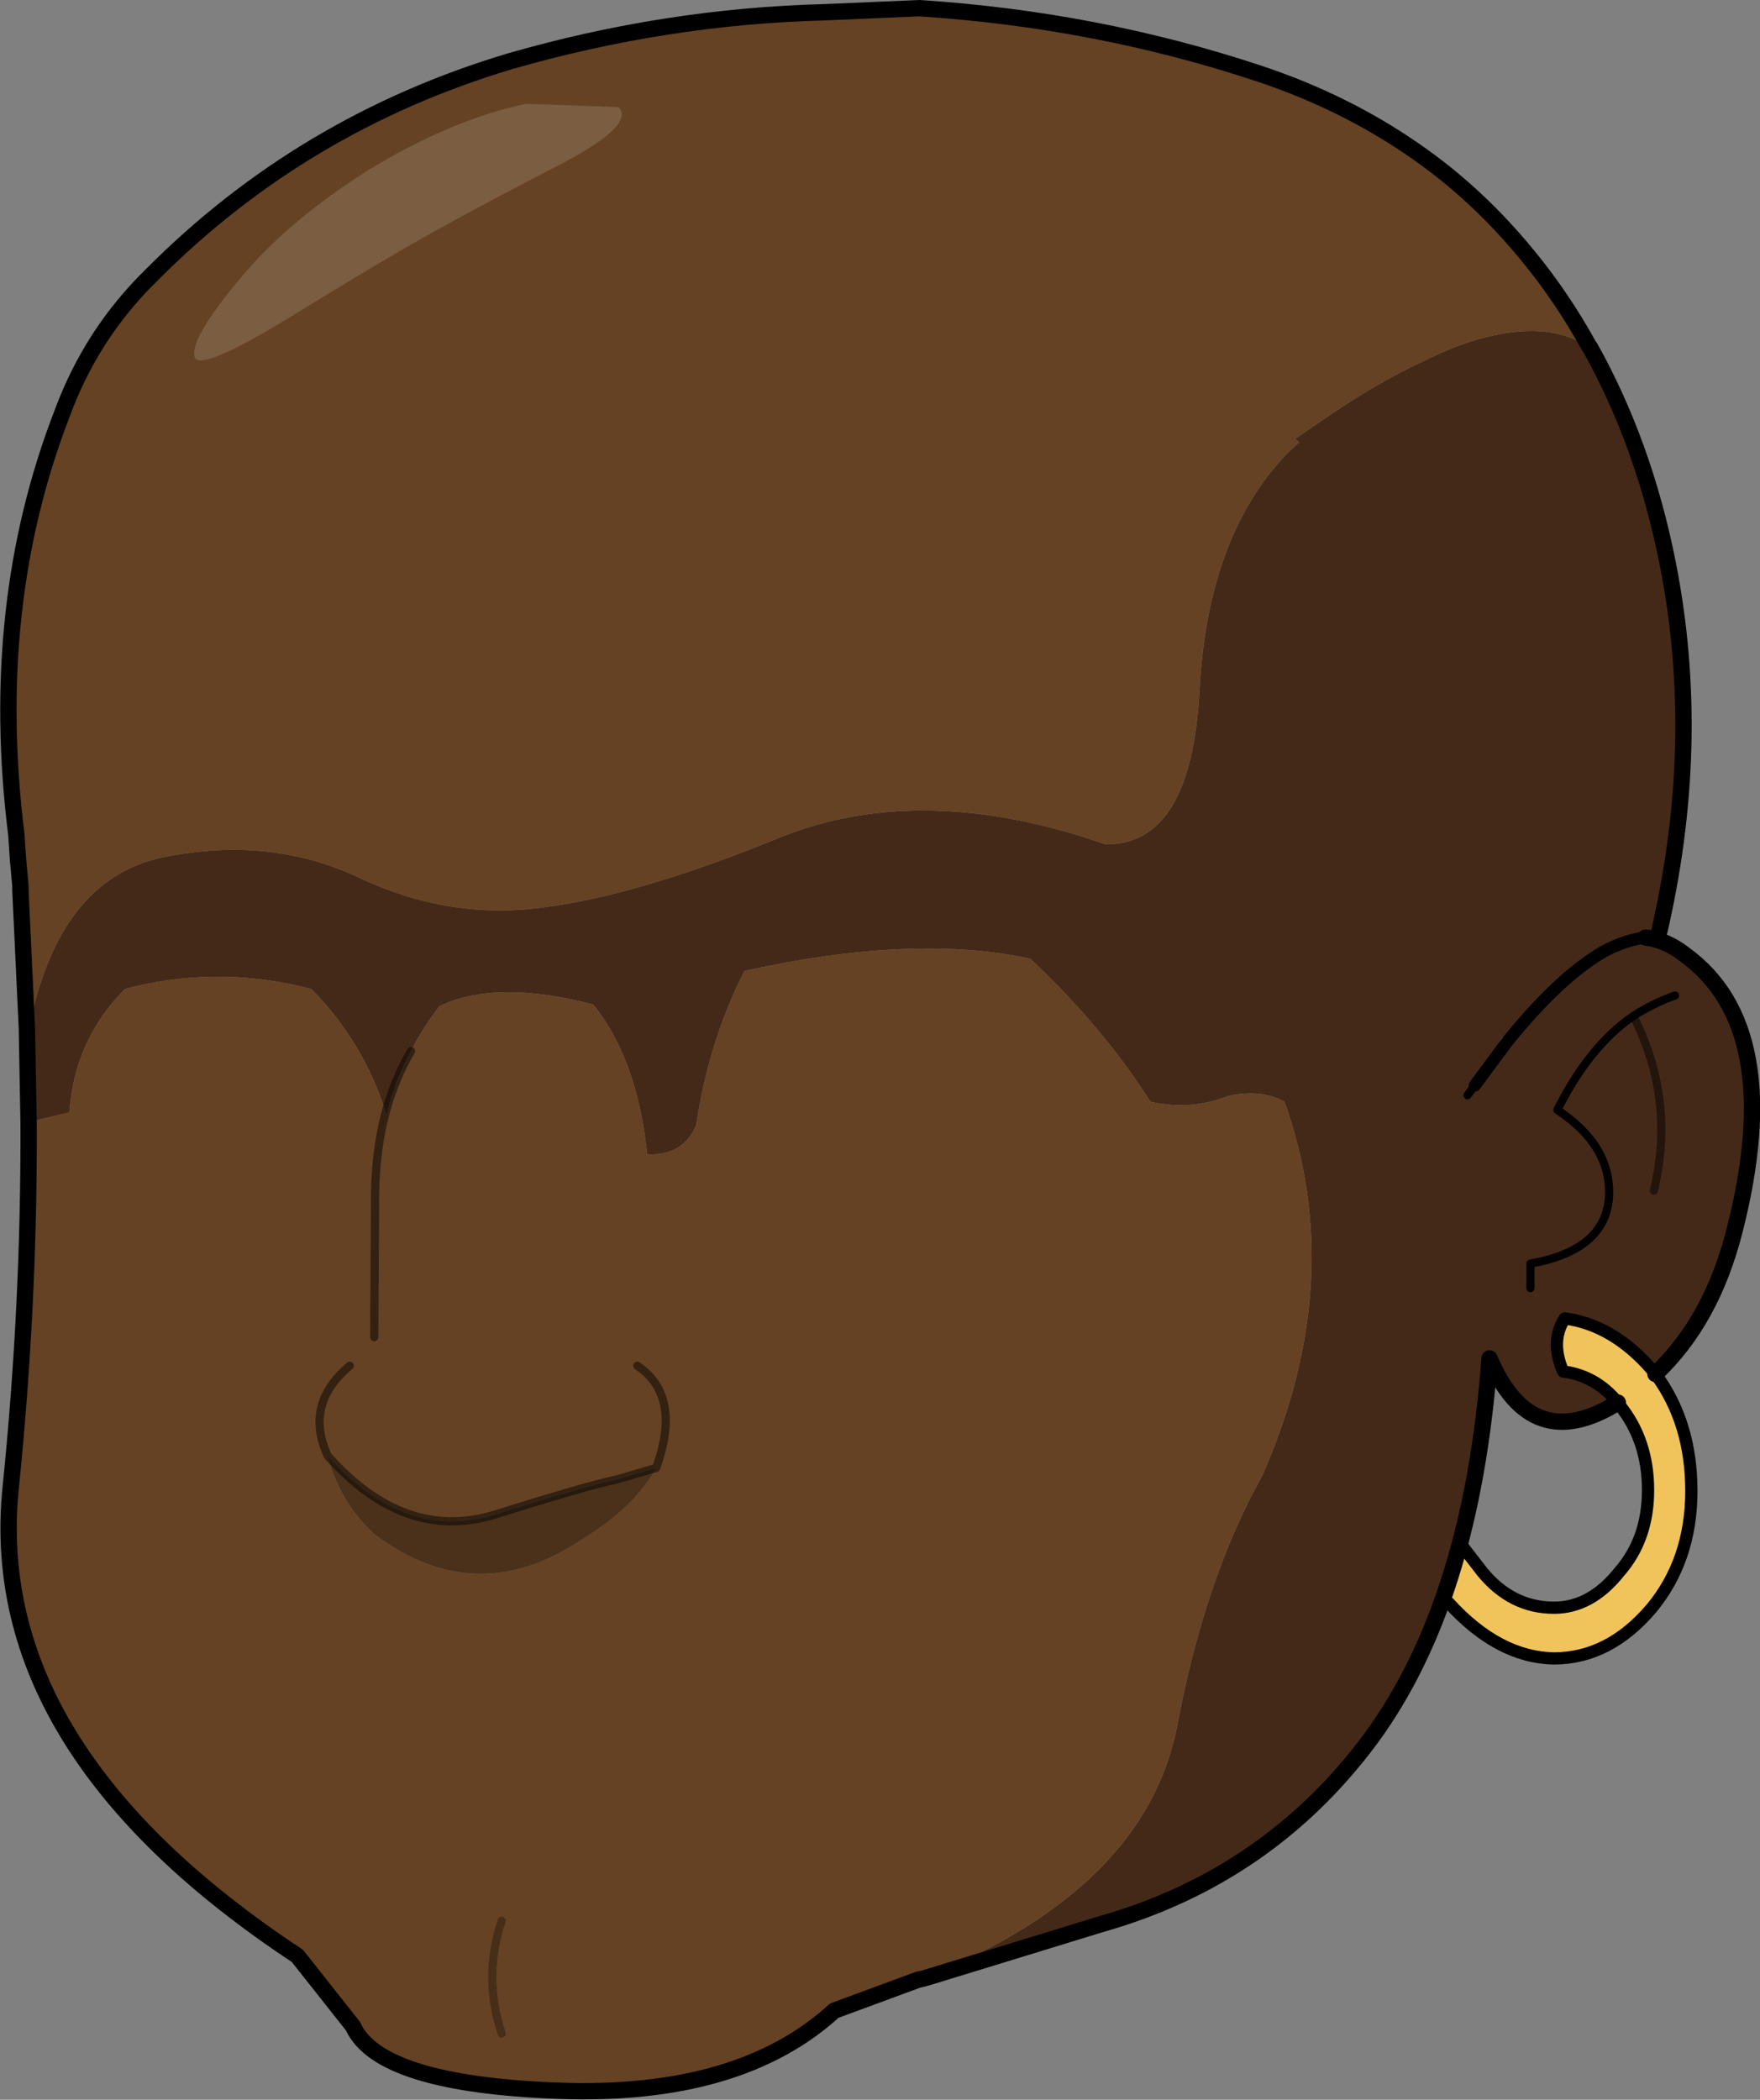 <?xml version="1.0" encoding="UTF-8" standalone="no"?>
<svg xmlns:xlink="http://www.w3.org/1999/xlink" height="128.45px" width="107.7px" xmlns="http://www.w3.org/2000/svg">
  <rect width="100%" height="100%" fill="#808080" stroke="none"/>
  <g transform="matrix(1.0, 0.0, 0.0, 1.0, 0.5, 0.5)">
    <path d="M1.25 62.5 Q3.05 53.3 9.45 51.95 16.0 50.6 21.5 53.2 27.0 55.8 32.8 55.0 38.65 54.25 47.3 50.7 55.95 47.25 67.15 51.15 72.4 51.2 72.9 41.75 73.4 32.3 78.25 27.25 L79.0 26.55 78.75 26.35 80.35 25.25 Q83.75 22.9 86.6 21.6 L86.9 21.45 Q88.95 20.45 90.75 20.05 94.45 19.2 96.75 20.75 L96.8 20.75 Q100.1 26.65 101.55 33.95 103.75 45.05 100.95 56.85 L100.35 56.85 100.2 56.85 Q101.45 57.0 102.6 57.9 108.8 62.4 105.65 74.75 104.25 80.3 100.8 83.55 L100.55 83.25 Q98.2 80.55 95.25 80.15 94.35 81.55 95.15 83.4 97.15 83.65 98.5 85.3 93.2 88.6 90.65 82.6 89.55 97.5 83.35 105.9 77.1 114.3 66.9 117.2 L56.3 120.45 56.3 120.4 Q69.5 115.0 71.5 105.25 73.2 96.1 76.75 89.75 82.0 77.8 78.1 66.9 76.65 66.1 74.65 66.55 72.35 67.45 69.9 66.9 67.05 62.4 62.55 58.15 55.45 56.6 45.05 58.9 42.85 63.25 42.1 68.35 41.25 70.25 39.1 70.1 38.5 64.3 35.8 60.95 29.85 59.4 26.4 61.05 25.35 62.4 24.65 63.8 23.65 65.5 23.1 67.55 23.65 65.5 24.65 63.8 23.6 65.75 23.15 67.75 L23.1 67.55 Q21.75 63.25 18.55 60.0 12.8 58.5 7.15 60.0 4.05 63.1 3.75 67.55 L1.25 68.15 1.15 62.7 1.2 62.7 1.25 62.5 M91.75 63.2 Q94.95 59.25 97.65 57.7 98.95 57.0 100.2 56.85 98.95 57.0 97.65 57.7 94.95 59.25 91.75 63.2 L91.5 63.0 91.45 62.95 89.3 66.5 89.75 65.9 91.75 63.2 M93.15 78.3 L93.15 76.8 Q97.65 76.0 97.95 72.85 98.2 69.65 94.8 67.4 96.75 63.5 99.45 61.65 96.75 63.5 94.8 67.4 98.2 69.65 97.95 72.85 97.65 76.0 93.15 76.8 L93.15 78.3 M100.7 72.35 Q102.05 66.8 99.45 61.65 102.05 66.8 100.7 72.35 M99.45 61.65 Q100.7 60.85 102.0 60.4 100.7 60.85 99.45 61.65" fill="#452918" fill-rule="evenodd" stroke="none"/>
    <path d="M96.75 20.75 Q94.45 19.2 90.75 20.05 88.95 20.45 86.9 21.45 L86.6 21.6 Q83.75 22.9 80.35 25.25 L78.75 26.35 79.0 26.55 78.25 27.25 Q73.4 32.3 72.9 41.75 72.4 51.2 67.15 51.15 55.95 47.25 47.3 50.7 38.65 54.25 32.8 55.0 27.0 55.8 21.5 53.2 16.0 50.6 9.45 51.95 3.05 53.3 1.25 62.5 L1.15 62.5 0.75 54.0 0.75 53.7 0.8 52.45 0.75 52.5 0.7 52.05 0.5 50.55 Q-1.25 36.55 3.3 24.8 5.1 19.9 8.8 16.3 18.0 7.05 30.7 3.25 40.25 0.5 49.95 0.25 L55.75 0.0 Q66.6 0.7 76.55 4.0 81.8 5.75 86.05 8.7 89.9 11.35 93.0 15.15 95.1 17.7 96.75 20.7 L96.75 20.75 M1.25 68.15 L3.75 67.55 Q4.05 63.1 7.15 60.0 12.8 58.5 18.55 60.0 21.75 63.25 23.1 67.55 22.4 70.15 22.45 73.4 L22.4 81.3 22.45 73.4 Q22.4 70.15 23.1 67.55 L23.15 67.75 Q23.6 65.75 24.65 63.8 25.35 62.4 26.4 61.05 29.85 59.4 35.8 60.95 38.5 64.3 39.1 70.1 41.25 70.25 42.1 68.35 42.85 63.25 45.05 58.9 55.45 56.6 62.55 58.15 67.05 62.4 69.9 66.9 72.35 67.45 74.65 66.55 76.65 66.1 78.1 66.9 82.0 77.8 76.75 89.75 73.2 96.1 71.5 105.25 69.5 115.0 56.3 120.4 L55.95 120.55 55.7 120.6 50.55 122.5 Q44.75 127.8 33.7 127.4 22.7 127.0 21.1 123.45 L17.7 119.15 Q-1.45 106.5 0.15 90.55 1.3 79.3 1.25 68.15 M39.65 89.3 L37.25 90.0 Q35.35 90.4 29.8 92.15 24.25 93.85 19.55 88.55 20.25 91.35 22.4 93.35 28.65 98.05 35.15 93.65 38.35 91.7 39.65 89.3 41.25 84.9 38.5 83.05 41.25 84.9 39.65 89.3 M20.9 83.05 Q18.1 85.4 19.55 88.55 18.1 85.4 20.9 83.05 M30.2 117.0 Q29.05 120.45 30.2 123.9 29.05 120.45 30.2 117.0" fill="#654223" fill-rule="evenodd" stroke="none"/>
    <path d="M0.5 50.55 L0.7 52.05 0.75 52.5 0.8 52.45 0.75 53.7 0.6 52.05 0.5 50.55 M1.2 62.7 L1.15 62.7 1.15 62.5 1.2 62.7 M56.3 120.4 L56.3 120.45 55.95 120.55 56.3 120.4" fill="#b79b72" fill-rule="evenodd" stroke="none"/>
    <path d="M0.75 53.7 L0.75 54.0 0.7 54.0 0.75 53.7 M1.15 62.5 L1.25 62.5 1.2 62.7 1.15 62.5" fill="#e6c492" fill-rule="evenodd" stroke="none"/>
    <path d="M98.5 85.3 Q97.15 83.65 95.15 83.4 94.35 81.55 95.25 80.15 98.2 80.55 100.55 83.25 L100.8 83.55 Q103.0 86.5 103.0 90.7 103.0 94.95 100.55 97.9 97.95 100.95 94.6 100.95 91.2 100.9 88.15 97.55 L89.0 94.1 90.2 95.65 Q92.0 97.85 94.6 97.85 96.85 97.85 98.6 95.65 100.35 93.65 100.35 90.65 100.35 87.6 98.6 85.45 L98.5 85.3" fill="#f0c45b" fill-rule="evenodd" stroke="none"/>
    <path d="M91.75 63.2 L89.75 65.9 89.3 66.5 91.45 62.95 91.5 63.0 91.75 63.2 M96.8 20.75 L96.75 20.75 96.75 20.7 96.8 20.75" fill="#9c8c76" fill-rule="evenodd" stroke="none"/>
    <path d="M19.55 88.55 Q24.25 93.85 29.8 92.15 35.35 90.4 37.25 90.0 L39.65 89.3 Q38.35 91.7 35.15 93.65 28.65 98.05 22.4 93.35 20.25 91.35 19.55 88.55" fill="#4b311a" fill-rule="evenodd" stroke="none"/>
    <path d="M96.75 20.7 Q95.1 17.7 93.0 15.15 89.9 11.35 86.05 8.7 81.8 5.75 76.55 4.0 66.6 0.7 55.75 0.0 L49.95 0.25 Q40.25 0.5 30.7 3.25 18.0 7.05 8.8 16.3 5.1 19.9 3.3 24.8 -1.25 36.55 0.5 50.55 L0.6 52.05 0.75 53.7 0.75 54.0 1.15 62.5 1.15 62.7 1.25 68.15 Q1.3 79.3 0.15 90.55 -1.45 106.5 17.7 119.15 L21.1 123.45 Q22.7 127.0 33.7 127.4 44.75 127.8 50.55 122.5 L55.7 120.6 55.95 120.55 56.3 120.45 66.9 117.2 Q77.1 114.3 83.35 105.9 89.55 97.5 90.65 82.6 93.2 88.6 98.5 85.3 M100.8 83.55 Q104.25 80.3 105.65 74.75 108.8 62.4 102.6 57.9 101.45 57.0 100.2 56.85 M96.8 20.75 Q100.1 26.65 101.55 33.95 103.75 45.05 100.95 56.85" fill="none" stroke="#000000" stroke-linecap="round" stroke-linejoin="round" stroke-width="1.0"/>
    <path d="M89.75 65.9 L89.3 66.5 M99.45 61.65 Q96.75 63.5 94.8 67.4 98.2 69.65 97.95 72.85 97.65 76.0 93.15 76.8 L93.15 78.3 M102.0 60.4 Q100.7 60.85 99.45 61.65" fill="none" stroke="#000000" stroke-linecap="round" stroke-linejoin="round" stroke-width="0.5"/>
    <path d="M23.1 67.55 Q23.65 65.5 24.65 63.8 M99.45 61.65 Q102.05 66.8 100.7 72.35 M23.1 67.55 Q22.4 70.15 22.45 73.4 L22.4 81.3 M39.65 89.3 L37.25 90.0 Q35.35 90.4 29.8 92.15 24.25 93.85 19.55 88.55 18.1 85.4 20.9 83.05 M39.65 89.3 Q41.25 84.9 38.5 83.05" fill="none" stroke="#000000" stroke-linecap="round" stroke-linejoin="round" stroke-opacity="0.498" stroke-width="0.5"/>
    <path d="M0.5 50.55 L0.7 52.05 0.75 52.5 M98.5 85.3 Q97.15 83.65 95.15 83.4 94.35 81.55 95.25 80.15 98.2 80.55 100.55 83.25 L100.8 83.55 Q103.0 86.5 103.0 90.7 103.0 94.95 100.55 97.9 97.95 100.95 94.6 100.95 91.2 100.9 88.15 97.55 M100.2 56.85 Q98.95 57.0 97.65 57.7 94.95 59.25 91.75 63.2 L89.75 65.9 M96.8 20.75 L96.75 20.7 M100.95 56.85 L100.35 56.85 100.2 56.85 M89.0 94.1 L90.2 95.65 Q92.0 97.85 94.6 97.85 96.85 97.85 98.6 95.65 100.35 93.65 100.35 90.65 100.35 87.6 98.6 85.45 L98.5 85.3" fill="none" stroke="#000000" stroke-linecap="round" stroke-linejoin="round" stroke-width="0.75"/>
    <path d="M30.2 123.9 Q29.05 120.45 30.2 117.0" fill="none" stroke="#000000" stroke-linecap="round" stroke-linejoin="round" stroke-opacity="0.298" stroke-width="0.5"/>
    <path d="M22.05 9.9 Q27.15 6.8 31.7 5.85 L37.35 6.05 Q38.4 7.15 33.8 9.55 29.15 11.95 26.0 13.7 22.85 15.45 17.25 18.9 11.6 22.35 11.4 21.3 11.15 20.2 14.1 16.65 17.05 13.05 22.05 9.9" fill="#fbf8f6" fill-opacity="0.149" fill-rule="evenodd" stroke="none"/>
  </g>
</svg>
